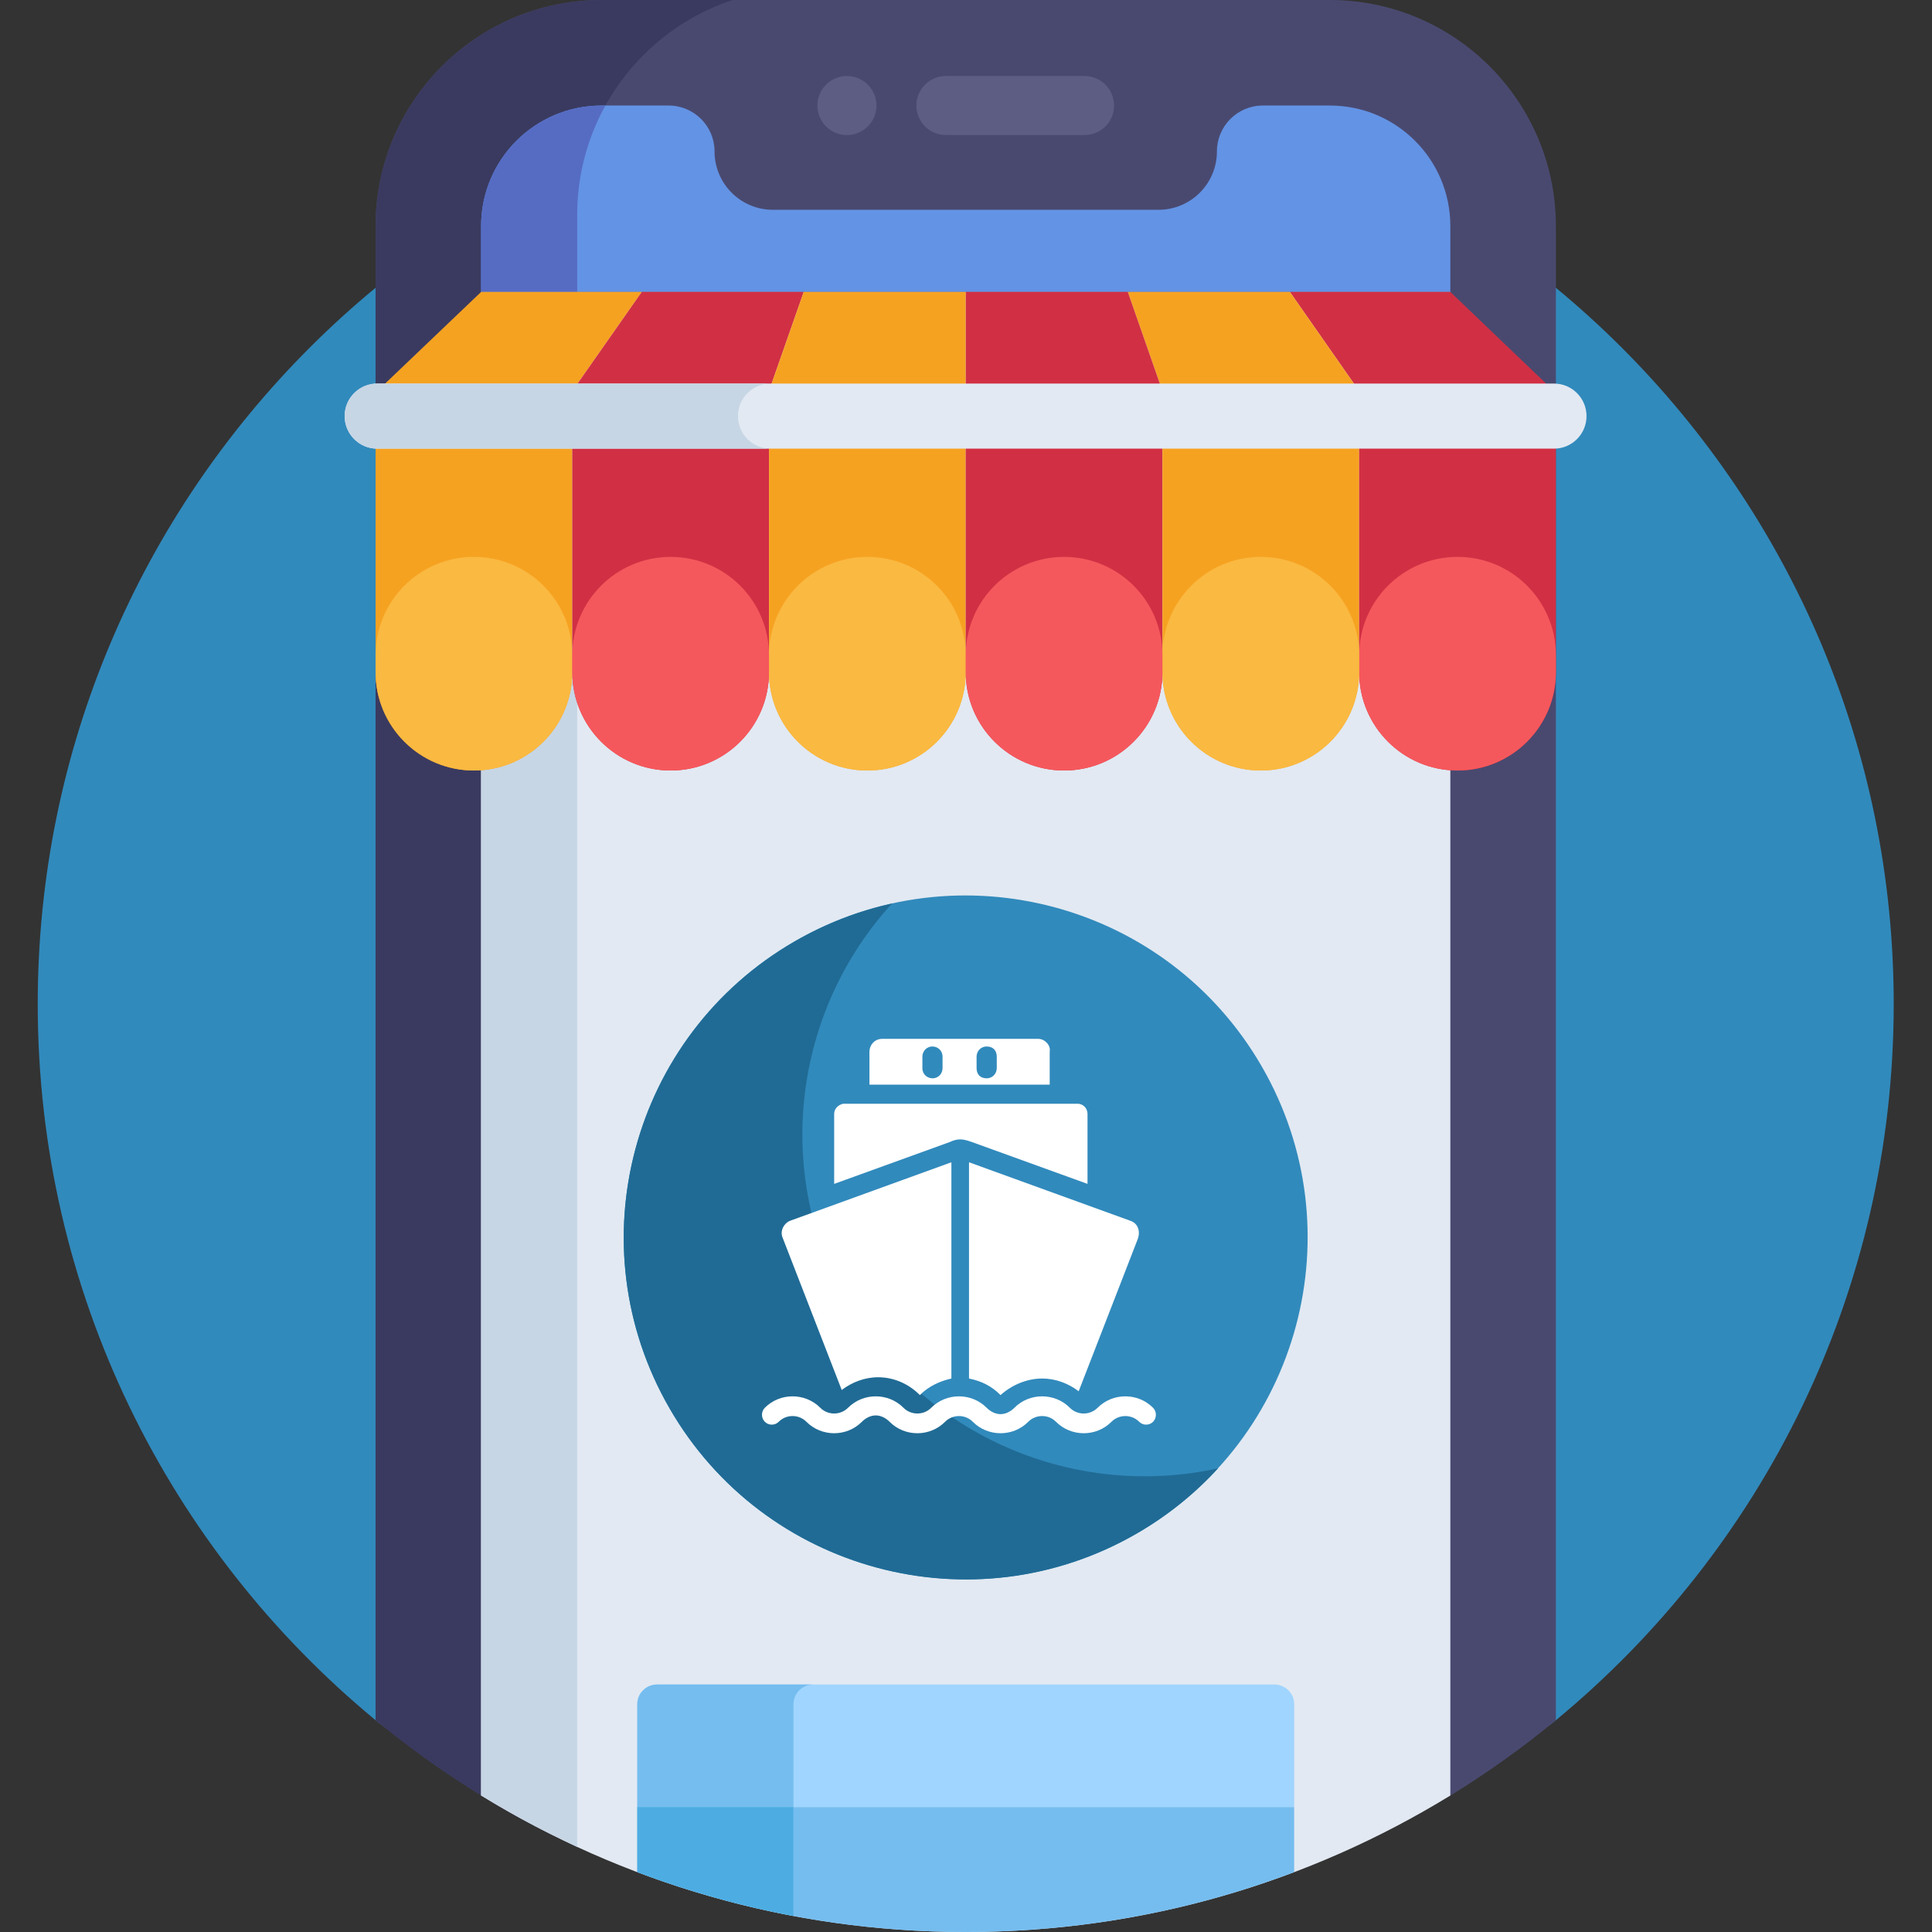 <svg width="117" height="117" viewBox="0 0 117 117" fill="none" xmlns="http://www.w3.org/2000/svg">
<rect x="0" y="0" width="117" height="117" fill="#333333" stroke="none"/>
<g clip-path="url(#clip0_713_97)">
<path d="M114.682 60.802C114.682 78.26 106.72 93.859 94.231 104.167C84.516 112.184 72.062 88.94 58.483 88.94C44.908 88.94 32.456 112.187 22.744 104.173C10.249 93.865 2.285 78.264 2.285 60.802C2.285 29.764 27.446 4.603 58.483 4.603C89.521 4.603 114.682 29.764 114.682 60.802Z" fill="#318ABC"/>
<path d="M80.535 -1.90735e-06C75.814 -1.90735e-06 41.11 -1.90735e-06 36.432 -1.90735e-06C28.884 -1.90735e-06 22.744 6.14 22.744 13.689V104.173C32.456 112.186 44.908 61.327 58.483 61.327C69.24 61.327 79.29 113.978 87.833 108.737C90.072 107.363 92.207 105.837 94.223 104.173V13.689C94.223 6.14 88.083 -1.90735e-06 80.535 -1.90735e-06V-1.90735e-06Z" fill="#494970"/>
<path d="M36.432 -1.90735e-06C28.884 -1.90735e-06 22.744 6.14 22.744 13.689V104.173C26.445 107.227 30.546 109.814 34.955 111.85V13.001C34.955 6.947 38.908 1.8 44.369 -1.90735e-06C40.514 -1.90735e-06 37.575 -1.90735e-06 36.432 -1.90735e-06V-1.90735e-06Z" fill="#3A3A60"/>
<path d="M29.135 17.679V108.734C37.677 113.976 47.727 117 58.483 117C69.24 117 79.29 113.976 87.831 108.734V17.679H29.135Z" fill="#E2E9F2"/>
<path d="M34.955 17.679H29.135V108.728C32.124 110.561 33.991 111.368 34.955 111.85V17.679Z" fill="#C7D6E5"/>
<path d="M51.29 8.181C50.315 8.181 49.501 7.385 49.501 6.392C49.501 5.266 50.535 4.419 51.638 4.637C52.517 4.82 53.078 5.575 53.078 6.392C53.078 7.401 52.247 8.181 51.29 8.181Z" fill="#5D5D84"/>
<path d="M65.677 8.18H57.284C56.297 8.18 55.496 7.379 55.496 6.392C55.496 5.404 56.296 4.603 57.284 4.603H65.677C66.665 4.603 67.466 5.404 67.466 6.392C67.466 7.379 66.665 8.18 65.677 8.18Z" fill="#5D5D84"/>
<path d="M87.831 17.679V13.689C87.831 9.658 84.565 6.391 80.535 6.391H76.474C74.94 6.391 73.695 7.637 73.695 9.171C73.695 11.122 72.113 12.705 70.161 12.705H46.806C44.854 12.705 43.272 11.122 43.272 9.171C43.272 7.637 42.027 6.391 40.493 6.391H36.432C32.402 6.391 29.135 9.658 29.135 13.689V17.679H87.831Z" fill="#6393E4"/>
<path d="M34.955 13.001C34.955 10.605 35.576 8.352 36.663 6.392H36.432C32.402 6.392 29.135 9.659 29.135 13.689V17.679H34.955V13.001Z" fill="#566CC3"/>
<path d="M28.7 46.661C25.411 46.661 22.744 43.995 22.744 40.704V26.741H34.657V40.704C34.657 43.995 31.989 46.661 28.7 46.661Z" fill="#F6A221"/>
<path d="M40.613 46.661C37.324 46.661 34.657 43.995 34.657 40.704V26.741H46.57V40.704C46.57 43.995 43.904 46.661 40.613 46.661Z" fill="#D13044"/>
<path d="M52.526 46.661C49.237 46.661 46.57 43.995 46.57 40.704V26.741H58.483V40.704C58.483 43.995 55.817 46.661 52.526 46.661Z" fill="#F6A221"/>
<path d="M64.441 46.661C61.15 46.661 58.483 43.995 58.483 40.704V26.741H70.397V40.704C70.397 43.995 67.73 46.661 64.441 46.661Z" fill="#D13044"/>
<path d="M76.354 46.661C73.063 46.661 70.397 43.995 70.397 40.704V26.741H82.31V40.704C82.31 43.995 79.643 46.661 76.354 46.661Z" fill="#F6A221"/>
<path d="M88.267 46.661C84.977 46.661 82.31 43.995 82.31 40.704V26.741H94.223V40.704C94.223 43.995 91.556 46.661 88.267 46.661Z" fill="#D13044"/>
<path d="M88.267 33.725C84.977 33.725 82.31 36.391 82.31 39.681V40.704C82.31 43.995 84.977 46.662 88.267 46.662C91.556 46.662 94.223 43.995 94.223 40.704V39.681C94.223 36.391 91.556 33.725 88.267 33.725Z" fill="#F5585C"/>
<path d="M76.354 33.725C73.063 33.725 70.397 36.391 70.397 39.681V40.704C70.397 43.995 73.063 46.662 76.354 46.662C79.643 46.662 82.31 43.995 82.31 40.704V39.681C82.31 36.391 79.643 33.725 76.354 33.725Z" fill="#FAB941"/>
<path d="M52.526 33.725C49.237 33.725 46.57 36.391 46.57 39.681V40.704C46.57 43.995 49.237 46.662 52.526 46.662C55.817 46.662 58.483 43.995 58.483 40.704V39.681C58.483 36.391 55.817 33.725 52.526 33.725Z" fill="#FAB941"/>
<path d="M28.7 33.725C25.411 33.725 22.744 36.391 22.744 39.681V40.704C22.744 43.995 25.411 46.662 28.7 46.662C31.989 46.662 34.657 43.995 34.657 40.704V39.681C34.657 36.391 31.989 33.725 28.7 33.725Z" fill="#FAB941"/>
<path d="M64.441 33.725C61.15 33.725 58.483 36.391 58.483 39.681V40.704C58.483 43.995 61.15 46.662 64.441 46.662C67.73 46.662 70.397 43.995 70.397 40.704V39.681C70.397 36.391 67.73 33.725 64.441 33.725Z" fill="#F5585C"/>
<path d="M40.613 33.725C37.324 33.725 34.657 36.391 34.657 39.681V40.704C34.657 43.995 37.324 46.662 40.613 46.662C43.904 46.662 46.57 43.995 46.57 40.704V39.681C46.57 36.391 43.904 33.725 40.613 33.725Z" fill="#F5585C"/>
<path d="M29.135 17.679L22.843 23.686H34.657L38.864 17.679H29.135Z" fill="#F6A221"/>
<path d="M87.831 17.679H78.114L82.31 23.686H94.107L87.831 17.679Z" fill="#D13044"/>
<path d="M48.674 17.679H38.864L34.657 23.686H46.57L47.086 22.212L48.674 17.679Z" fill="#D13044"/>
<path d="M68.299 17.679L70.397 23.686H82.31L78.114 17.679H68.299Z" fill="#F6A221"/>
<path d="M68.299 17.679H58.475V23.686H70.397L68.299 17.679Z" fill="#D13044"/>
<path d="M46.57 23.686H58.475V17.679H48.674L47.086 22.212L46.57 23.686Z" fill="#F6A221"/>
<path d="M94.107 23.228C79.116 23.228 37.826 23.228 22.843 23.228C21.755 23.228 20.872 24.11 20.872 25.199C20.872 26.287 21.755 27.17 22.843 27.17H94.107C95.196 27.17 96.078 26.287 96.078 25.199C96.078 24.11 95.196 23.228 94.107 23.228Z" fill="#E2E9F2"/>
<path d="M44.691 25.199C44.691 24.11 45.573 23.228 46.661 23.228C36.958 23.228 28.211 23.228 22.843 23.228C21.755 23.228 20.872 24.11 20.872 25.199C20.872 26.287 21.755 27.17 22.843 27.17H46.661C45.573 27.17 44.691 26.287 44.691 25.199Z" fill="#C7D6E5"/>
<path d="M76.412 64.584C70.693 54.68 58.031 51.288 48.127 57.006C38.224 62.724 34.831 75.387 40.548 85.291C46.266 95.194 58.93 98.587 68.833 92.869C78.737 87.151 82.13 74.487 76.412 64.584Z" fill="#318ABC"/>
<path d="M51.369 79.048C46.739 71.029 48.083 61.201 54.019 54.716C52.001 55.161 50.016 55.919 48.13 57.008C38.226 62.726 34.833 75.39 40.551 85.293C46.269 95.197 58.933 98.591 68.837 92.873C70.722 91.784 72.371 90.443 73.767 88.918C65.181 90.816 55.999 87.066 51.369 79.048Z" fill="#206B95"/>
<path d="M77.18 102.013H39.787C39.128 102.013 38.593 102.547 38.593 103.207V109.43H78.374V103.207C78.374 102.547 77.839 102.013 77.18 102.013Z" fill="#A0D5FF"/>
<path d="M49.244 102.013H39.787C39.128 102.013 38.593 102.547 38.593 103.207V109.43H48.051V103.207C48.051 102.547 48.585 102.013 49.244 102.013Z" fill="#75BDEF"/>
<path d="M78.374 109.43H38.593V113.376C44.777 115.717 51.479 117 58.483 117C65.488 117 72.19 115.717 78.374 113.376V109.43Z" fill="#75BDEF"/>
<path d="M38.593 113.376C41.626 114.524 44.785 115.417 48.043 116.03V109.43H38.593V113.376Z" fill="#4DADE2"/>
<path fill-rule="evenodd" clip-rule="evenodd" d="M62.882 62.913H53.416C52.959 62.913 52.653 63.298 52.653 63.683V65.686H63.569V63.683C63.645 63.298 63.264 62.913 62.882 62.913ZM57.08 64.685C57.08 64.993 56.851 65.301 56.47 65.301C56.164 65.301 55.859 65.07 55.859 64.685V63.992C55.859 63.683 56.088 63.375 56.47 63.375C56.775 63.375 57.08 63.606 57.08 63.992V64.685ZM59.752 65.301C60.134 65.301 60.363 64.993 60.363 64.685V63.992C60.363 63.606 60.134 63.375 59.752 63.375C59.37 63.375 59.141 63.683 59.141 63.992V64.685C59.141 65.07 59.37 65.301 59.752 65.301Z" fill="white"/>
<path d="M65.63 86.795C65.019 86.795 64.409 86.564 63.95 86.102C63.492 85.639 62.729 85.639 62.271 86.102C61.813 86.564 61.203 86.795 60.592 86.795C59.981 86.795 59.37 86.564 58.912 86.102C58.454 85.639 57.691 85.639 57.233 86.102C56.317 87.026 54.79 87.026 53.874 86.102C53.645 85.87 53.34 85.716 53.035 85.716C52.729 85.716 52.424 85.87 52.195 86.102C51.279 87.026 49.752 87.026 48.836 86.102C48.378 85.639 47.615 85.639 47.157 86.102C46.928 86.333 46.546 86.333 46.317 86.102C46.088 85.87 46.088 85.485 46.317 85.254C47.233 84.33 48.76 84.33 49.676 85.254C50.134 85.716 50.897 85.716 51.355 85.254C51.813 84.792 52.424 84.561 53.035 84.561C53.645 84.561 54.256 84.792 54.714 85.254C55.172 85.716 55.935 85.716 56.393 85.254C57.309 84.33 58.836 84.33 59.752 85.254C59.981 85.485 60.286 85.639 60.592 85.639C60.897 85.639 61.203 85.485 61.431 85.254C62.347 84.33 63.874 84.33 64.79 85.254C65.248 85.716 66.011 85.716 66.469 85.254C67.385 84.33 68.912 84.33 69.828 85.254C70.057 85.485 70.057 85.87 69.828 86.102C69.599 86.333 69.218 86.333 68.989 86.102C68.531 85.639 67.767 85.639 67.309 86.102C66.851 86.564 66.24 86.795 65.63 86.795Z" fill="white"/>
<path d="M58.149 68.999C58.378 68.999 58.607 69.076 58.836 69.153L65.859 71.695V67.458C65.859 67.15 65.63 66.842 65.248 66.842H51.05C50.745 66.919 50.516 67.15 50.516 67.458V71.695L57.538 69.153C57.691 69.076 57.92 68.999 58.149 68.999Z" fill="white"/>
<path d="M47.844 73.93C47.462 74.084 47.233 74.546 47.386 74.931L50.974 84.176C51.584 83.713 52.348 83.405 53.187 83.405C54.103 83.405 55.02 83.79 55.706 84.484C56.241 83.945 56.928 83.636 57.615 83.482V70.386L47.844 73.93Z" fill="white"/>
<path d="M68.454 73.93L58.683 70.386V83.482C59.447 83.636 60.057 83.945 60.592 84.484C61.279 83.868 62.195 83.482 63.111 83.482C63.95 83.482 64.714 83.79 65.324 84.253L68.912 75.008C69.065 74.546 68.912 74.084 68.454 73.93Z" fill="white"/>
</g>
<defs>
<clipPath id="clip0_713_97">
<rect width="117" height="117" fill="white"/>
</clipPath>
</defs>
</svg>
